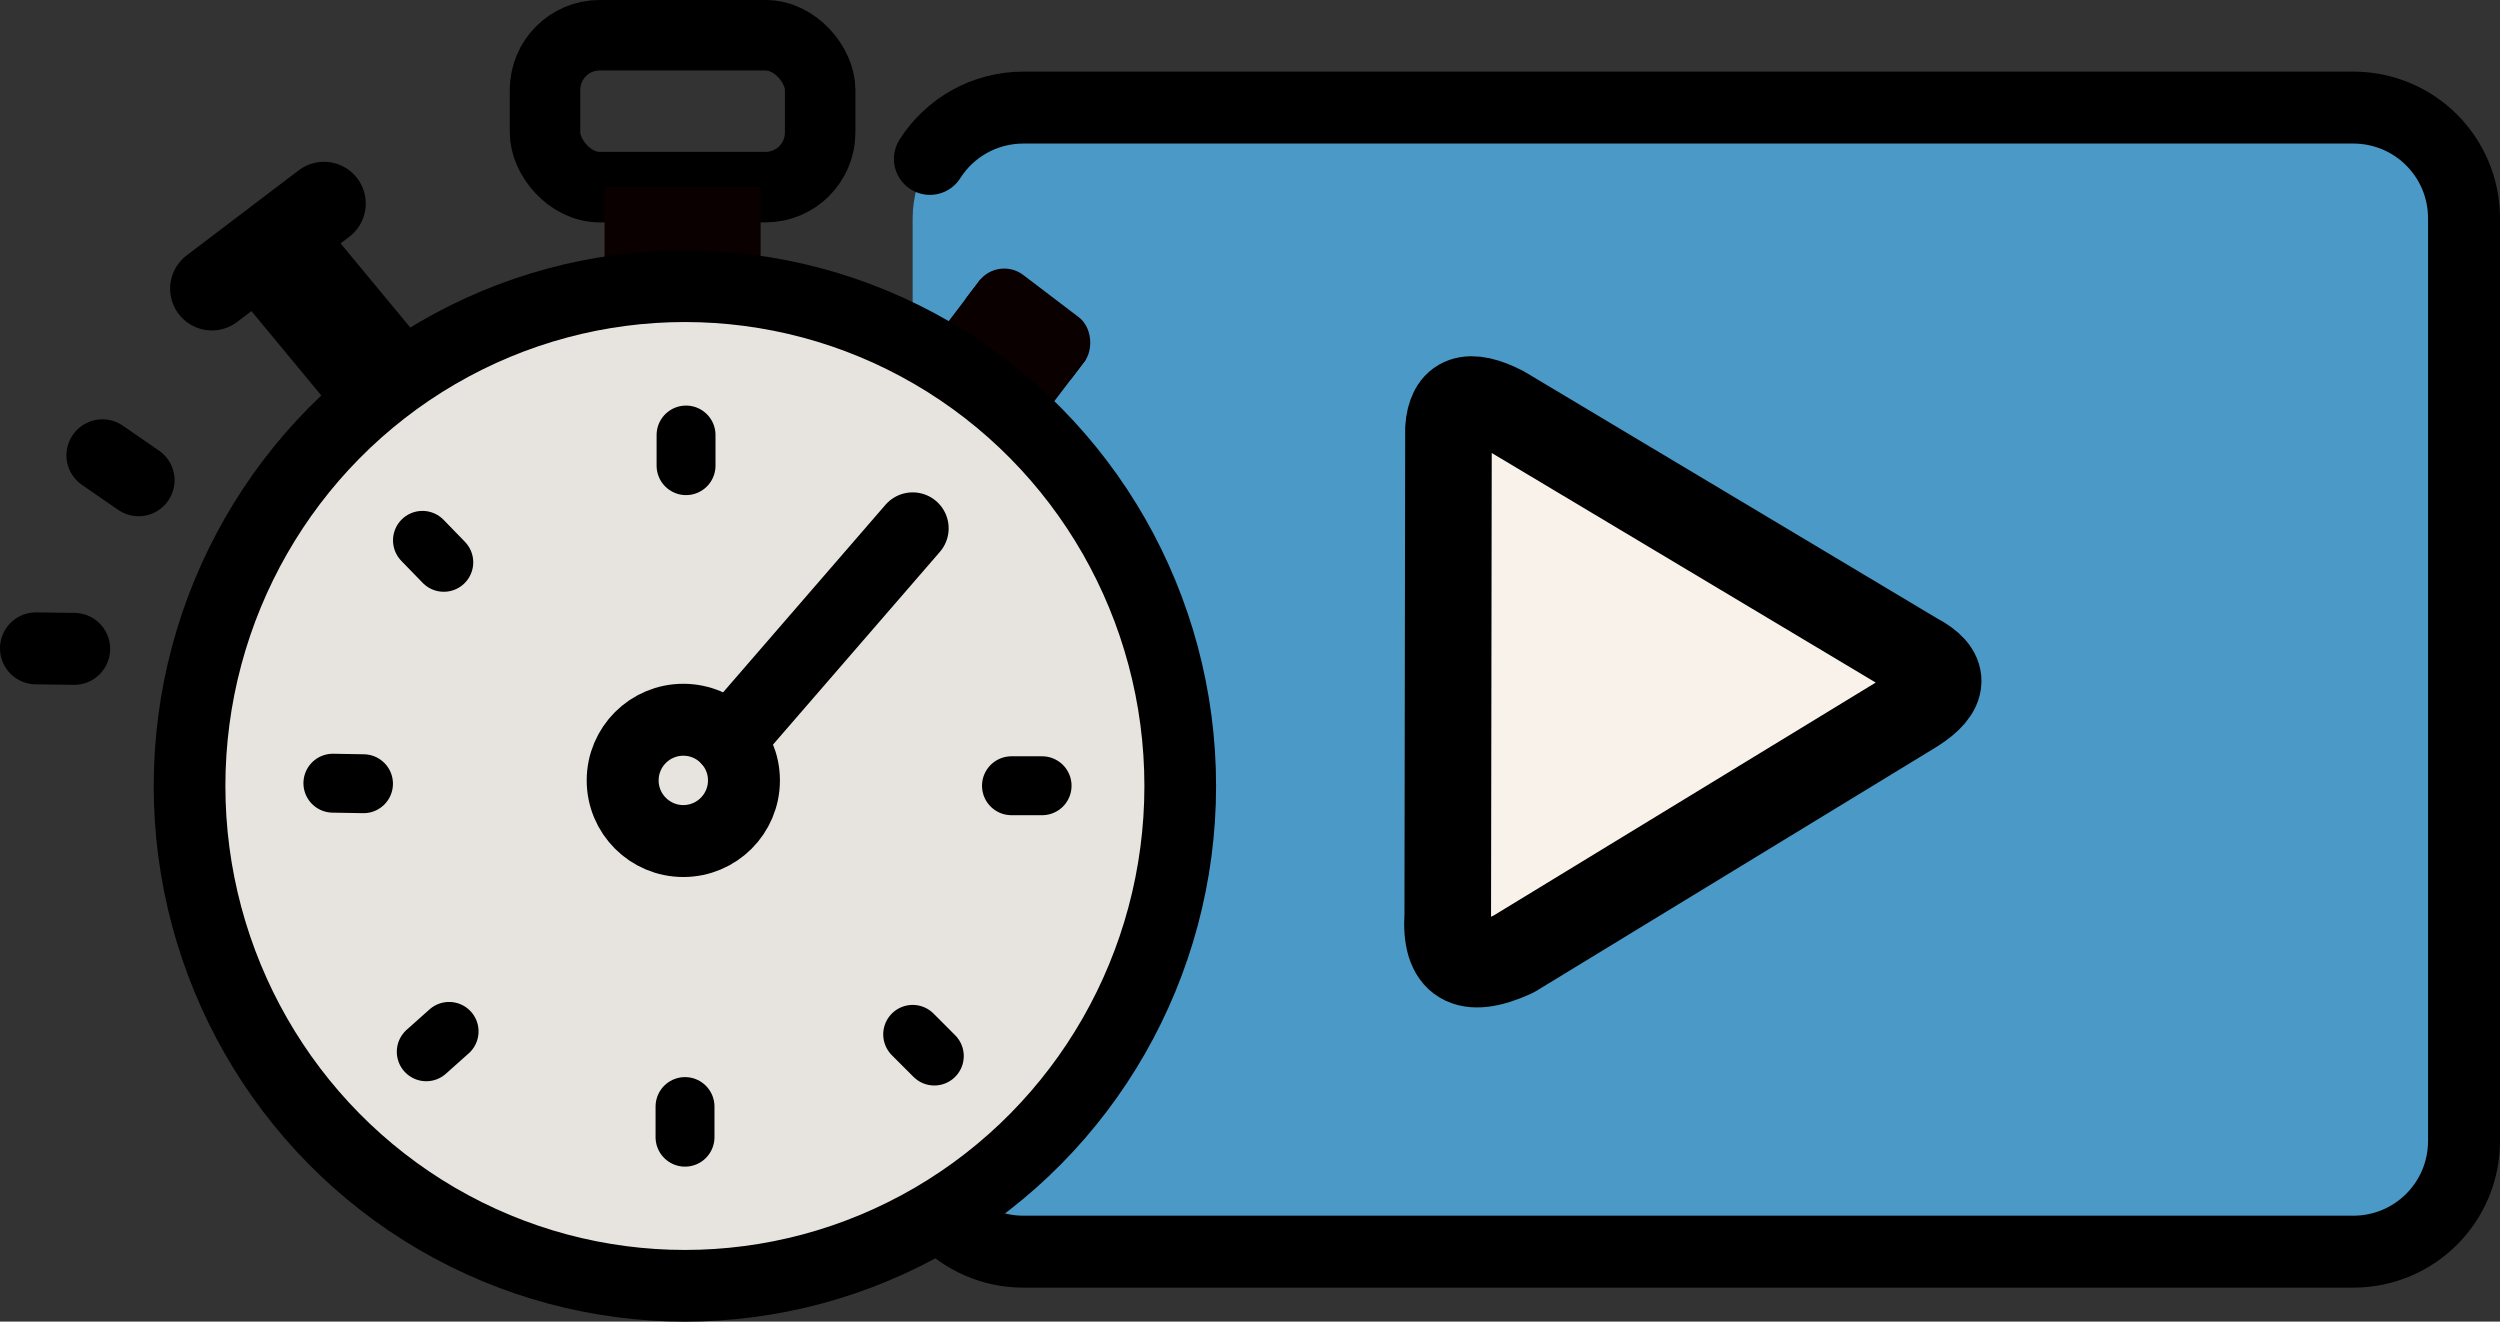 <?xml version="1.0" encoding="UTF-8" standalone="no"?>
<!-- Created with Inkscape (http://www.inkscape.org/) -->

<svg
   width="172.531mm"
   height="91.209mm"
   viewBox="0 0 172.531 91.209"
   version="1.1"
   id="svg1"
   xml:space="preserve"
   inkscape:version="1.4.2 (f4327f4, 2025-05-13)"
   sodipodi:docname="icon_intant_provi.svg"
   inkscape:export-filename="icon.svg"
   inkscape:export-xdpi="96"
   inkscape:export-ydpi="96"
   xmlns:inkscape="http://www.inkscape.org/namespaces/inkscape"
   xmlns:sodipodi="http://sodipodi.sourceforge.net/DTD/sodipodi-0.dtd"
   xmlns="http://www.w3.org/2000/svg"
   xmlns:svg="http://www.w3.org/2000/svg"><rect x="0" y="0" width="172.531" height="91.209" fill="#333333" stroke="none"/><sodipodi:namedview
     id="namedview1"
     pagecolor="#ffffff"
     bordercolor="#000000"
     borderopacity="0.25"
     inkscape:showpageshadow="2"
     inkscape:pageopacity="0.0"
     inkscape:pagecheckerboard="0"
     inkscape:deskcolor="#d1d1d1"
     inkscape:document-units="mm"
     inkscape:zoom="0.66502175"
     inkscape:cx="230.81952"
     inkscape:cy="1062.3713"
     inkscape:window-width="4300"
     inkscape:window-height="1711"
     inkscape:window-x="2391"
     inkscape:window-y="-9"
     inkscape:window-maximized="1"
     inkscape:current-layer="layer1"><inkscape:page
       x="0"
       y="0"
       width="172.531"
       height="91.209"
       id="page2"
       margin="0"
       bleed="0" /></sodipodi:namedview><defs
     id="defs1" /><g
     inkscape:label="Layer 1"
     inkscape:groupmode="layer"
     id="layer1"
     transform="translate(261.212,-270.783)"><rect
       style="fill:none;fill-opacity:0.631;stroke:#000000;stroke-width:4.865;stroke-dasharray:none;stroke-opacity:1"
       id="rect3-3-0"
       width="18.988"
       height="10.483"
       x="-223.599"
       y="273.215"
       rx="3.772"
       ry="3.772" /><rect
       style="fill:#0b0000;fill-opacity:1;stroke:none;stroke-width:4.865;stroke-dasharray:none;stroke-opacity:1"
       id="rect4-8-9"
       width="10.769"
       height="8.692"
       x="-219.489"
       y="283.698"
       rx="0"
       ry="0" /><path
       id="rect7-2-9-7"
       style="fill:#4a99c7;fill-opacity:1;stroke:none;stroke-width:4.965;stroke-linecap:round"
       d="m -190.575,278.207 h 91.76 c 4.239,0 7.651,3.412 7.651,7.651 v 63.655 c 0,4.239 -3.412,7.651 -7.651,7.651 h -91.76 c -2.196,0 -4.17,-0.916 -5.563,-2.388 -1.296,-1.37 -2.089,-3.221 -2.089,-5.264 v -63.655 c 0,-1.515 0.436,-2.924 1.189,-4.109 1.355,-2.133 3.738,-3.542 6.462,-3.542 z"
       sodipodi:nodetypes="sssssssssss" /><rect
       style="fill:#0b0000;fill-opacity:1;stroke:none;stroke-width:3.669;stroke-dasharray:none;stroke-opacity:1"
       id="rect5-3-3"
       width="9.151"
       height="5.7"
       x="21.454"
       y="346.019"
       rx="2.175"
       ry="2.175"
       transform="rotate(37.242)" /><rect
       style="fill:#0b0000;fill-opacity:1;stroke:none;stroke-width:3.669;stroke-dasharray:none;stroke-opacity:1"
       id="rect6-4-7"
       width="9.146"
       height="3.675"
       x="21.459"
       y="348.044"
       rx="0"
       ry="0"
       transform="rotate(37.242)" /><path
       style="fill:#0b0000;fill-opacity:1;stroke:#000000;stroke-width:5.765;stroke-linecap:round;stroke-dasharray:none;stroke-opacity:1"
       d="m -238.853,284.832 -7.736,5.873"
       id="path6-4-2"
       sodipodi:nodetypes="cc" /><path
       style="fill:#0b0000;fill-opacity:1;stroke:#000000;stroke-width:4.965;stroke-linecap:round;stroke-dasharray:none;stroke-opacity:1"
       d="m -254.144,302.204 2.497,1.723"
       id="path7-6-6"
       sodipodi:nodetypes="cc" /><path
       style="fill:#0b0000;fill-opacity:1;stroke:#000000;stroke-width:4.965;stroke-linecap:round;stroke-dasharray:none;stroke-opacity:1"
       d="m -258.73,315.528 2.637,0.035"
       id="path7-1-0-0"
       sodipodi:nodetypes="cc" /><path
       id="rect7-6-1"
       style="fill:none;fill-opacity:0.413;stroke:#000000;stroke-width:4.965;stroke-linecap:round;stroke-linejoin:round;stroke-dasharray:none"
       d="m -197.037,281.749 c 1.355,-2.133 3.738,-3.542 6.462,-3.542 h 91.76 c 4.239,0 7.651,3.412 7.651,7.651 v 63.655 c 0,4.239 -3.412,7.651 -7.651,7.651 h -91.76 c -2.196,0 -4.17,-0.916 -5.563,-2.388"
       sodipodi:nodetypes="cssssssc" /><ellipse
       style="fill:#e7e4df;fill-opacity:1;stroke:#000000;stroke-width:4.947;stroke-dasharray:none;stroke-opacity:1"
       id="path3-6-6"
       cx="-213.946"
       cy="325.026"
       ry="34.492"
       rx="34.185" /><rect
       style="fill:#000000;fill-opacity:1;stroke:none;stroke-width:4.309;stroke-linecap:round;stroke-linejoin:round;stroke-dasharray:none;stroke-opacity:1"
       id="rect8-1-5"
       width="7.72"
       height="13.266"
       x="-374.226"
       y="64.94"
       rx="0"
       ry="0"
       transform="rotate(-39.632)" /><path
       style="fill:#000000;fill-opacity:1;stroke:#000000;stroke-width:4.065;stroke-linecap:round;stroke-linejoin:round;stroke-dasharray:none;stroke-opacity:1"
       d="m -213.866,300.805 v 2.114"
       id="path8-8-7"
       sodipodi:nodetypes="cc" /><path
       style="fill:#000000;fill-opacity:1;stroke:#000000;stroke-width:4.065;stroke-linecap:round;stroke-linejoin:round;stroke-dasharray:none;stroke-opacity:1"
       d="m -189.294,325.009 h -2.114"
       id="path8-7-4-5"
       sodipodi:nodetypes="cc" /><path
       style="fill:#000000;fill-opacity:1;stroke:#000000;stroke-width:4.065;stroke-linecap:round;stroke-linejoin:round;stroke-dasharray:none;stroke-opacity:1"
       d="m -196.733,343.663 -1.493,-1.496"
       id="path8-7-2-9-4"
       sodipodi:nodetypes="cc" /><path
       style="fill:#000000;fill-opacity:1;stroke:#000000;stroke-width:4.065;stroke-linecap:round;stroke-linejoin:round;stroke-dasharray:none;stroke-opacity:1"
       d="m -213.937,349.263 v -2.114"
       id="path8-7-3-6-1"
       sodipodi:nodetypes="cc" /><path
       style="fill:#000000;fill-opacity:1;stroke:#000000;stroke-width:4.065;stroke-linecap:round;stroke-linejoin:round;stroke-dasharray:none;stroke-opacity:1"
       d="m -231.795,343.369 1.577,-1.407"
       id="path8-7-3-4-3-2"
       sodipodi:nodetypes="cc" /><path
       style="fill:#000000;fill-opacity:1;stroke:#000000;stroke-width:4.065;stroke-linecap:round;stroke-linejoin:round;stroke-dasharray:none;stroke-opacity:1"
       d="m -238.239,324.833 2.113,0.037"
       id="path8-7-3-7-7-0"
       sodipodi:nodetypes="cc" /><path
       style="fill:#000000;fill-opacity:1;stroke:#000000;stroke-width:4.065;stroke-linecap:round;stroke-linejoin:round;stroke-dasharray:none;stroke-opacity:1"
       d="m -230.585,309.59 -1.472,-1.516"
       id="path8-7-3-9-8-0"
       sodipodi:nodetypes="cc" /><circle
       style="fill:none;fill-opacity:1;stroke:#000000;stroke-width:4.965;stroke-linecap:round;stroke-linejoin:round;stroke-dasharray:none;stroke-opacity:1"
       id="path9-8-1"
       cx="-214.055"
       cy="324.64"
       r="4.185" /><path
       style="fill:none;fill-opacity:1;stroke:#000000;stroke-width:4.965;stroke-linecap:round;stroke-linejoin:round;stroke-dasharray:none;stroke-opacity:1"
       d="m -210.903,321.886 12.677,-14.641"
       id="path10-2-4" /><path
       style="fill:#f9f2ea;fill-opacity:1;stroke:#000000;stroke-width:5.976;stroke-linecap:round;stroke-linejoin:round;stroke-dasharray:none;stroke-opacity:1"
       d="m -161.249,300.382 -0.05,33.519 c -0.216,3.299 1.293,4.211 4.526,2.735 l 27.651,-16.859 c 2.19,-1.384 2.223,-2.627 0.1,-3.73 l -28.447,-17.008 c -2.384,-1.239 -3.647,-0.794 -3.78,1.343 z"
       id="path12-9-6"
       sodipodi:nodetypes="ccccccc" /></g></svg>
